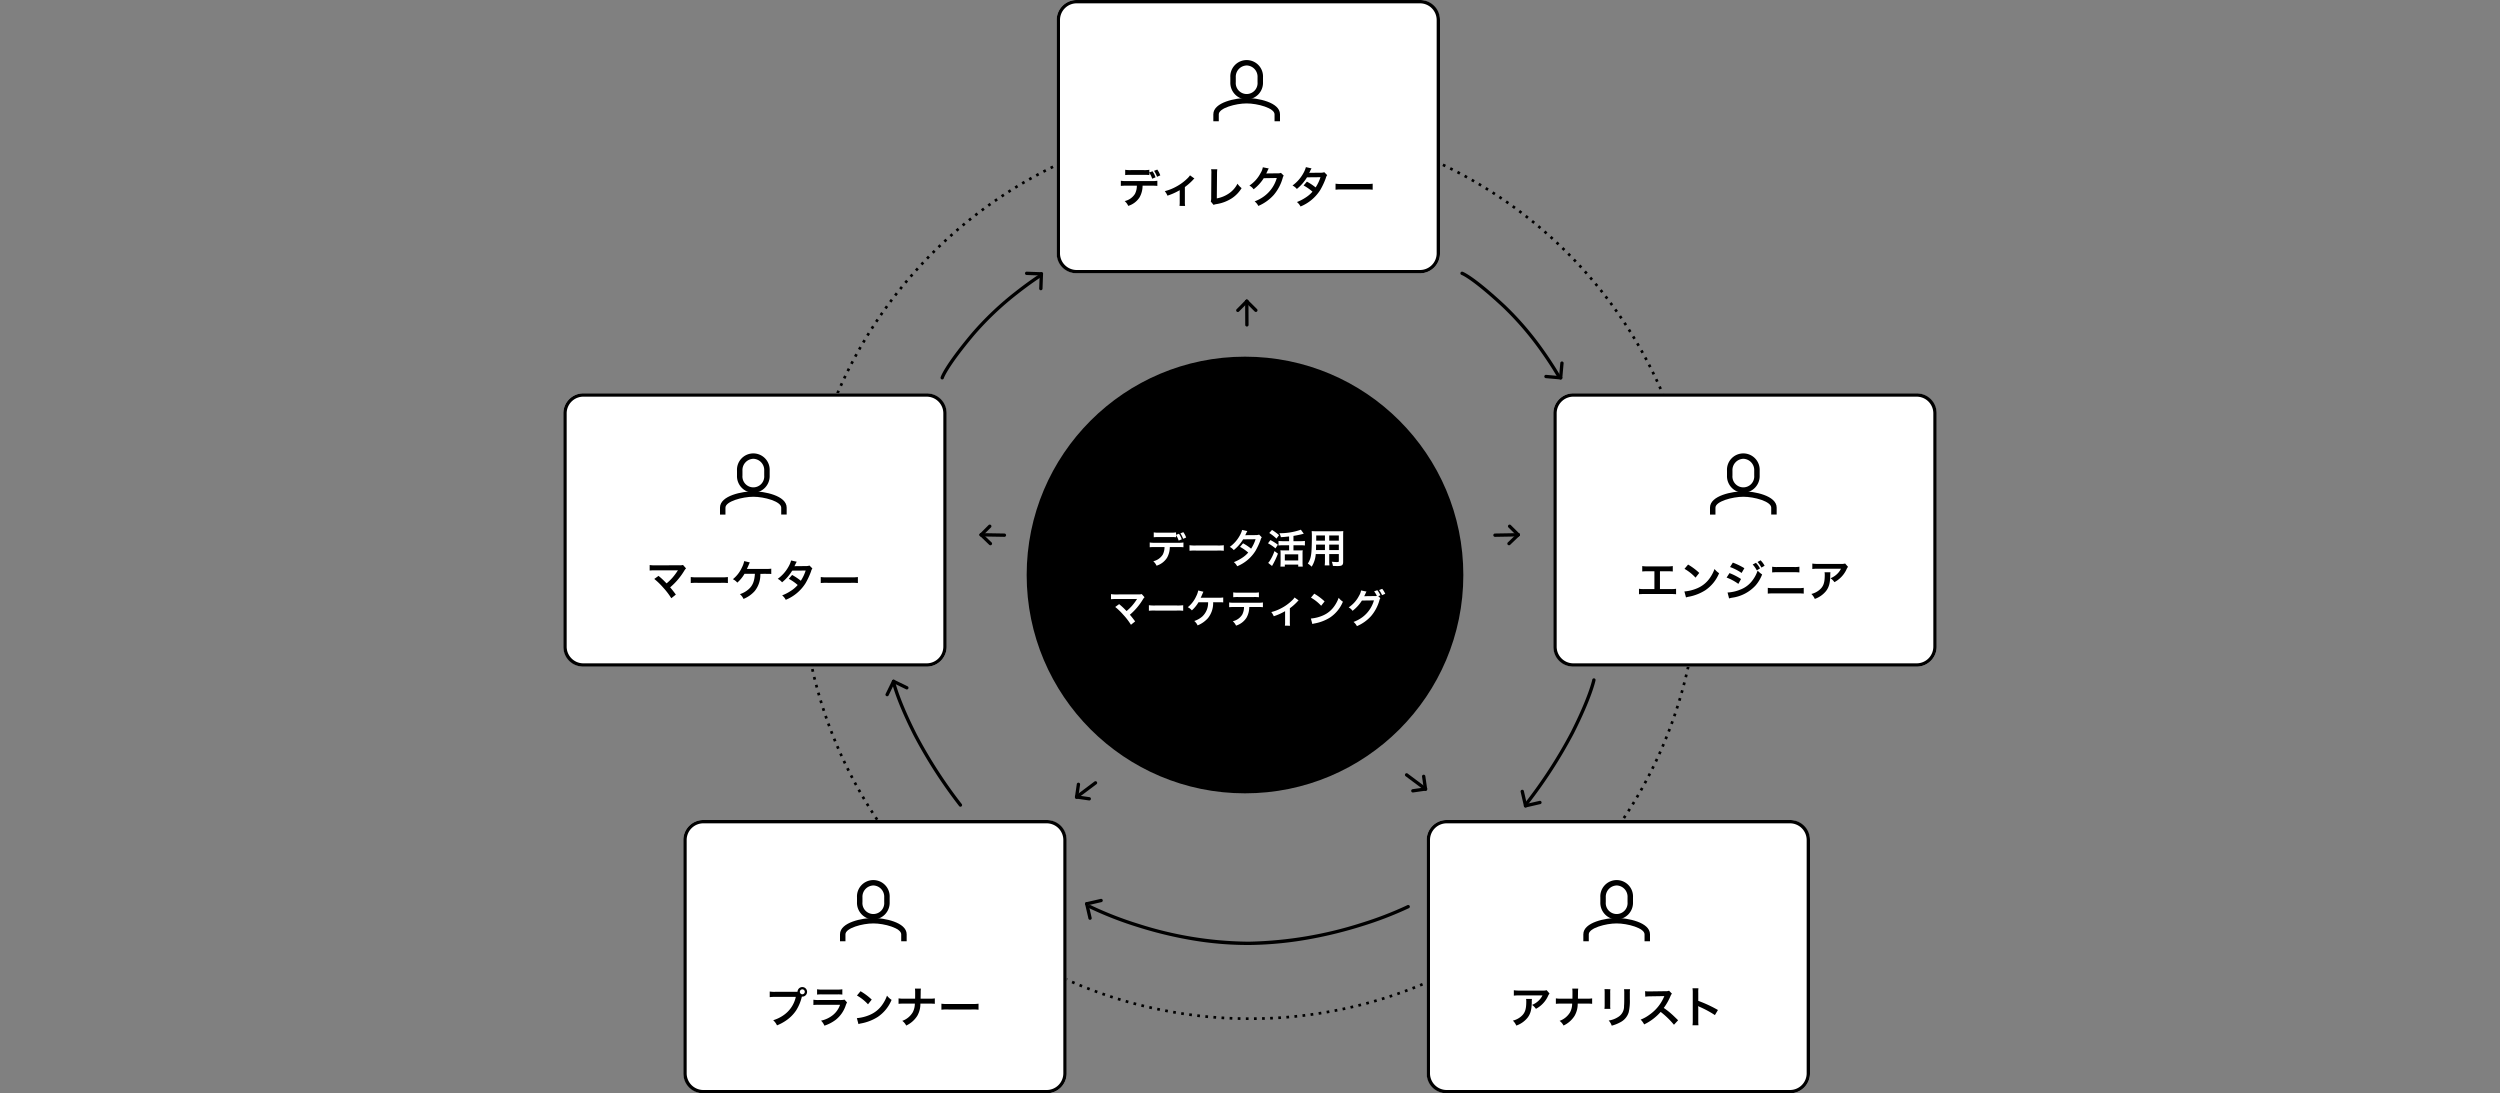 <svg xmlns="http://www.w3.org/2000/svg" xmlns:xlink="http://www.w3.org/1999/xlink" width="750" height="328" viewBox="0 0 750 328">
  <rect x="0" y="0" width="750" height="328" fill="#808080" stroke="none"/>
  <defs>
    <clipPath id="clip-zu-cont02-750">
      <rect width="750" height="328"/>
    </clipPath>
  </defs>
  <g id="zu-cont02-750" clip-path="url(#clip-zu-cont02-750)">
    <ellipse id="楕円形_56" data-name="楕円形 56" cx="65.5" cy="65.5" rx="65.5" ry="65.5" transform="translate(308 107)"/>
    <g id="グループ_327" data-name="グループ 327" transform="matrix(0.839, -0.545, 0.545, 0.839, 448.5, 160.556)">
      <g id="グループ_24" data-name="グループ 24" transform="translate(0 0)">
        <path id="線_16" data-name="線 16" d="M5.9,4.187a.5.5,0,0,1-.265-.076L-.265.424A.5.5,0,0,1-.424-.265.5.5,0,0,1,.265-.424l5.9,3.687a.5.5,0,0,1-.265.924Z"/>
        <path id="線_17" data-name="線 17" d="M.761,4.041a.5.5,0,0,1-.488-.395L-.489.105A.5.5,0,0,1-.105-.489a.5.5,0,0,1,.594.384L1.25,3.435a.5.5,0,0,1-.489.605Z" transform="translate(5.137 0.146)"/>
        <path id="線_18" data-name="線 18" d="M0,1.218A.5.5,0,0,1-.491.812a.5.5,0,0,1,.4-.585L3.66-.491a.5.5,0,0,1,.585.4.5.5,0,0,1-.4.585L.094,1.209A.5.5,0,0,1,0,1.218Z" transform="translate(2.145 3.687)"/>
      </g>
    </g>
    <g id="グループ_336" data-name="グループ 336" transform="matrix(-0.839, -0.545, 0.545, -0.839, 298.917, 164.251)">
      <g id="グループ_24-2" data-name="グループ 24" transform="translate(0 0)">
        <path id="線_16-2" data-name="線 16" d="M0,4.187a.5.5,0,0,1-.424-.235.5.5,0,0,1,.159-.689l5.9-3.687a.5.5,0,0,1,.689.159.5.5,0,0,1-.159.689L.265,4.111A.5.5,0,0,1,0,4.187Z" transform="translate(0 0.719)"/>
        <path id="線_17-2" data-name="線 17" d="M0,4.041a.5.5,0,0,1-.106-.011.5.5,0,0,1-.384-.594L.273-.105A.5.5,0,0,1,.867-.489.5.5,0,0,1,1.25.105L.489,3.646A.5.5,0,0,1,0,4.041Z" transform="translate(5.137 0.719)"/>
        <path id="線_18-2" data-name="線 18" d="M3.754,1.219A.5.5,0,0,1,3.66,1.21L-.094.491a.5.5,0,0,1-.4-.585.5.5,0,0,1,.585-.4L3.848.227a.5.5,0,0,1-.093.991Z" transform="translate(2.145 0)"/>
      </g>
    </g>
    <g id="グループ_328" data-name="グループ 328" transform="translate(322.984 234.854)">
      <g id="グループ_26" data-name="グループ 26" transform="translate(0 0)">
        <path id="線_19" data-name="線 19" d="M0,4.74a.5.5,0,0,1-.4-.2.5.5,0,0,1,.1-.7L5.366-.4a.5.5,0,0,1,.7.1.5.5,0,0,1-.1.7L.3,4.64A.5.5,0,0,1,0,4.74Z"/>
        <path id="線_20" data-name="線 20" d="M3.792,1.046a.5.5,0,0,1-.072-.005L-.071.495A.5.5,0,0,1-.495-.071.5.5,0,0,1,.071-.495L3.862.051a.5.5,0,0,1-.071.995Z" transform="translate(0 4.24)"/>
        <path id="線_21" data-name="線 21" d="M0,4.291a.5.5,0,0,1-.072-.005A.5.5,0,0,1-.495,3.72L.051-.071A.5.5,0,0,1,.617-.495a.5.5,0,0,1,.424.566L.495,3.862A.5.5,0,0,1,0,4.291Z" transform="translate(0 0.449)"/>
      </g>
    </g>
    <g id="グループ_329" data-name="グループ 329" transform="translate(371.349 90.386)">
      <g id="グループ_28" data-name="グループ 28" transform="translate(0 0)">
        <path id="線_22" data-name="線 22" d="M.033,7.576a.5.5,0,0,1-.5-.5L-.5,0A.5.5,0,0,1,0-.5.5.5,0,0,1,.5,0L.533,7.074a.5.5,0,0,1-.5.5Z" transform="translate(2.688)"/>
        <path id="線_23" data-name="線 23" d="M0,3.221a.5.5,0,0,1-.351-.144.5.5,0,0,1,0-.707L2.333-.351a.5.5,0,0,1,.707,0,.5.5,0,0,1,0,.707L.356,3.072A.5.5,0,0,1,0,3.221Z"/>
        <path id="線_24" data-name="線 24" d="M2.714,3.2a.5.5,0,0,1-.352-.145L-.352.355a.5.5,0,0,1,0-.707.5.5,0,0,1,.707,0l2.714,2.7a.5.5,0,0,1-.352.855Z" transform="translate(2.688)"/>
      </g>
    </g>
    <path id="パス_2812" data-name="パス 2812" d="M-21.192-8.544v-.744A8.141,8.141,0,0,1-22.74-9.2h-3.588a8.141,8.141,0,0,1-1.548-.084v1.464a11.305,11.305,0,0,1,1.524-.06h3.636a11.305,11.305,0,0,1,1.524.06V-8.46A6.658,6.658,0,0,1-20.4-6.816l.924-.384a6.114,6.114,0,0,0-.84-1.68Zm.7,3.66a11.874,11.874,0,0,1,1.524.06V-6.252a8.524,8.524,0,0,1-1.548.084h-7.02a8.446,8.446,0,0,1-1.548-.084v1.428a11.874,11.874,0,0,1,1.524-.06h2.916a5.014,5.014,0,0,1-.528,2.268A4.526,4.526,0,0,1-28.02-.624,3.815,3.815,0,0,1-27.036.708,5.7,5.7,0,0,0-23.9-1.656a6.516,6.516,0,0,0,.84-3.228Zm2.34-2.856A6.118,6.118,0,0,0-19-9.348L-19.884-9a8.121,8.121,0,0,1,.828,1.644Zm1.008,3.972a13.174,13.174,0,0,1,1.956-.06H-8.82a13.174,13.174,0,0,1,1.956.06V-5.436a11.785,11.785,0,0,1-1.944.084h-6.4a11.785,11.785,0,0,1-1.944-.084ZM3.732-8.616a3.15,3.15,0,0,1-1.056.144c-2.928.024-2.928.024-3.12.048A5.98,5.98,0,0,0-.156-9,6.323,6.323,0,0,1,.2-9.672l-1.56-.348a7.315,7.315,0,0,1-.7,1.668,10.316,10.316,0,0,1-3.012,3.42,3.809,3.809,0,0,1,1.2.96A12.415,12.415,0,0,0-1.056-7.2l3.732-.036A11.465,11.465,0,0,1,1.332-4.4,15.619,15.619,0,0,0-1.08-6.012l-.912,1.068A13.585,13.585,0,0,1,.468-3.228,8.711,8.711,0,0,1-1.5-1.56,12.094,12.094,0,0,1-3.84-.36a3.809,3.809,0,0,1,1,1.236A11.718,11.718,0,0,0,2.628-3.708a20.127,20.127,0,0,0,1.536-3.3,2.15,2.15,0,0,1,.372-.8Zm9,1.968h-1.86a9.874,9.874,0,0,1-1.32-.072v1.368a10.659,10.659,0,0,1,1.32-.072h1.86v1.548H11.076a6.757,6.757,0,0,1-.948-.048,9.173,9.173,0,0,1,.048,1.032V-.276c0,.468-.024.924-.048,1.248h1.32v-.6h4.02v.6h1.356a11.807,11.807,0,0,1-.06-1.236v-2.58a8.987,8.987,0,0,1,.048-1.08,6.335,6.335,0,0,1-.948.048H14.04V-5.424h2.1a9.822,9.822,0,0,1,1.332.072V-6.72a9.9,9.9,0,0,1-1.344.072H14.04V-8.232c.852-.132,1.92-.348,2.508-.5.384-.1.384-.1.588-.156l-.876-1.2A19,19,0,0,1,9.8-9.036a3.66,3.66,0,0,1,.456,1.188c1.032-.06,1.272-.084,2.472-.216ZM11.448-2.7h4.02V-.852h-4.02ZM6.78-9.1a13.729,13.729,0,0,1,2.16,1.68l.78-1.032A15.256,15.256,0,0,0,7.6-10.02ZM6.4-6.012A12.563,12.563,0,0,1,8.64-4.488L9.36-5.58a14.162,14.162,0,0,0-2.232-1.4ZM8.34-3.672A13.044,13.044,0,0,1,6.876-.66a2.675,2.675,0,0,1-.432.528L7.608.792A23.982,23.982,0,0,0,9.384-2.916Zm15.144.888V-.8A9.886,9.886,0,0,1,23.412.612h1.416a10.538,10.538,0,0,1-.06-1.428V-2.784h2.88v2.1c0,.252-.108.3-.6.3-.384,0-.912-.036-1.512-.1A4.853,4.853,0,0,1,25.872.768c.36.024.972.048,1.344.048,1.368,0,1.728-.252,1.728-1.248V-8.316c0-.648.012-.948.048-1.356a13.345,13.345,0,0,1-1.38.048H20.88c-.648,0-.96-.012-1.38-.048a16.21,16.21,0,0,1,.06,1.74c0,1.416-.048,3.12-.108,4.128a12.142,12.142,0,0,1-.24,1.836A5.488,5.488,0,0,1,18.336.06a7.219,7.219,0,0,1,1.164.948,8.056,8.056,0,0,0,1.224-3.792Zm0-1.188H20.808c0-.24,0-.324.012-.888,0-.168.012-.408.012-.756h2.652Zm1.284,0V-5.616h2.88v1.644Zm-1.284-2.82H20.856l.012-.336V-8.364h2.616Zm1.284,0V-8.364h2.88v1.572Zm-64.2,19.884a19.369,19.369,0,0,1,2.4,2.316,19.755,19.755,0,0,1,2.316,3.024l1.26-1.008c-.624-.852-1.08-1.428-1.584-2a18.561,18.561,0,0,0,3.876-4.548,3.747,3.747,0,0,1,.528-.708l-.84-.948a3.142,3.142,0,0,1-1,.1l-6.672.012A8.753,8.753,0,0,1-40.7,9.24v1.524a13.015,13.015,0,0,1,1.536-.06h5.724c.252,0,.432-.012.552-.024a.308.308,0,0,0-.024.06.842.842,0,0,0-.072.108A15.872,15.872,0,0,1-34.452,12.8a14.737,14.737,0,0,1-1.572,1.512c-.084-.072-.084-.072-.744-.744-.492-.48-.852-.8-1.488-1.332Zm10.1,1.14a13.173,13.173,0,0,1,1.956-.06H-21a13.173,13.173,0,0,1,1.956.06V12.564a11.785,11.785,0,0,1-1.944.084h-6.4a11.785,11.785,0,0,1-1.944-.084Zm20.772-2.556c.372.012.636.012.792.012a4.3,4.3,0,0,1,.732.036V10.248a9.618,9.618,0,0,1-1.512.072c-4.9,0-4.9,0-5.244.012.144-.3.264-.564.36-.78.36-.84.36-.84.456-1.032l-1.56-.372a6.137,6.137,0,0,1-.6,1.716,8.91,8.91,0,0,1-2.532,3.3,3.743,3.743,0,0,1,1.224.948,9.9,9.9,0,0,0,1.992-2.436h2.88a5.569,5.569,0,0,1-1.716,4.248A6.772,6.772,0,0,1-15.72,17.3a3.565,3.565,0,0,1,1,1.32,8.254,8.254,0,0,0,3.12-2.2,7.167,7.167,0,0,0,1.548-4.44c.012-.192.012-.192.024-.312ZM3.348,13.1a11.874,11.874,0,0,1,1.524.06V11.736a8.524,8.524,0,0,1-1.548.084H-3.7a8.446,8.446,0,0,1-1.548-.084v1.428A11.874,11.874,0,0,1-3.72,13.1H-.792a5.1,5.1,0,0,1-.528,2.268,4.462,4.462,0,0,1-2.844,2,3.807,3.807,0,0,1,.972,1.32A5.7,5.7,0,0,0-.06,16.332,6.516,6.516,0,0,0,.78,13.1Zm-7.38-2.928a11.305,11.305,0,0,1,1.524-.06H2.148a11.305,11.305,0,0,1,1.524.06V8.712A8.141,8.141,0,0,1,2.124,8.8H-2.484a8.141,8.141,0,0,1-1.548-.084Zm18.4.072a4.5,4.5,0,0,1-.732.864,13.689,13.689,0,0,1-3.408,2.436,12.8,12.8,0,0,1-2.844,1.08,4.91,4.91,0,0,1,.744,1.248,16.929,16.929,0,0,0,3.4-1.524v3.216a7.2,7.2,0,0,1-.06,1.14l1.548.012a7.088,7.088,0,0,1-.06-1.152v-4.08A16.058,16.058,0,0,0,15.18,11.52a2.34,2.34,0,0,1,.408-.4Zm4.92.048a12.6,12.6,0,0,1,3.06,2.436l1.032-1.308a17,17,0,0,0-3.1-2.316Zm.42,7.92a4.248,4.248,0,0,1,.792-.2,12.962,12.962,0,0,0,4.572-1.8,10.532,10.532,0,0,0,3.8-4.7A5.175,5.175,0,0,1,27.6,10.332a10.02,10.02,0,0,1-1.224,2.4,8.017,8.017,0,0,1-3.564,2.94,11.434,11.434,0,0,1-3.552.888ZM39.48,9.84l.636-.228a5.636,5.636,0,0,0-.924-1.548l-.96.336a6.578,6.578,0,0,1,.828,1.38,3.3,3.3,0,0,1-.6.036l-2.628.036c-.252.012-.444.012-.576.024.168-.312.252-.492.468-.972a1.666,1.666,0,0,1,.24-.432L34.32,8.136a4.52,4.52,0,0,1-.612,1.6,9.231,9.231,0,0,1-3.108,3.48,3.188,3.188,0,0,1,1.164,1.032,11.606,11.606,0,0,0,2.808-3.084l3.612-.048a9.548,9.548,0,0,1-3.5,5.064,10.417,10.417,0,0,1-2.628,1.4,3.7,3.7,0,0,1,1.02,1.26A11.953,11.953,0,0,0,37.344,15.8a12.447,12.447,0,0,0,2.46-4.632,2.133,2.133,0,0,1,.3-.72Zm2.1-.7a6.258,6.258,0,0,0-.924-1.488l-.936.36a7.719,7.719,0,0,1,.9,1.524Z" transform="translate(374 169)" fill="#fff"/>
    <path id="パス_2683" data-name="パス 2683" d="M344.457,313.011l-.814,0,.007-.812.809,0Zm1.629,0-.007-.812.809-.009.012.812Zm-4.071-.024-.815-.02.022-.812.809.02Zm6.51-.018-.021-.812.806-.024.027.811Zm-8.951-.055-.814-.033.037-.811.808.033Zm11.384-.031-.037-.811.809-.039.041.811Zm-13.825-.085-.813-.049.05-.81.808.049Zm16.264-.045-.051-.81.809-.053.054.81Zm-18.7-.115-.812-.063.066-.809.807.063Zm21.139-.058-.065-.809.806-.067.071.809Zm-23.572-.145-.811-.078.08-.808.805.077Zm26-.071-.08-.808.806-.082.084.808Zm-28.434-.176-.81-.093.095-.806.8.092ZM360.7,312.1l-.094-.806.8-.1.1.805Zm-33.29-.206-.807-.107.109-.8.8.106Zm35.714-.1-.11-.8.8-.111.114.8Zm-38.133-.237-.805-.122.124-.8.8.121Zm40.551-.112-.123-.8.8-.125.128.8Zm-42.964-.267-.8-.136.138-.8.8.136Zm45.375-.125-.136-.8.8-.139.143.8Zm-47.781-.3-.8-.151.153-.8.795.149Zm50.185-.139-.152-.8.794-.154.158.8Zm-52.582-.328-.8-.165.168-.795.792.164Zm54.977-.153-.166-.794.792-.169.171.794Zm-57.367-.357-.794-.179.181-.791.79.179Zm59.754-.166-.182-.791.789-.184.185.791ZM313,309.223l-.791-.194.195-.788.787.193Zm64.508-.179-.2-.788.785-.2.2.787Zm-66.877-.418-.788-.209.209-.784.784.207Zm69.244-.192-.211-.784.782-.211.214.783Zm-71.6-.447-.782-.223.223-.779.779.221Zm73.955-.205L382,307l.778-.226.228.779Zm-76.3-.477-.783-.238.238-.776.779.237Zm78.642-.219-.24-.776.774-.24.243.775Zm-80.986-.51-.778-.253.253-.771.774.251Zm83.313-.229-.252-.771.768-.253.257.77Zm-85.642-.542-.773-.266.268-.767.768.265Zm87.958-.238-.266-.766.763-.269.271.766Zm-90.271-.576-.769-.281.283-.761.762.278Zm92.57-.247-.279-.762.757-.281.285.759Zm-94.868-.609-.762-.295.295-.756.757.293Zm97.153-.256-.295-.757.754-.3.3.755Zm-99.435-.641-.757-.309.309-.751.752.307Zm101.7-.266-.309-.751.745-.308.313.749ZM292.1,302.3l-.75-.322.322-.745.747.32Zm106.211-.27-.324-.745.74-.322.326.744Zm-108.456-.71-.745-.335.336-.739.74.333Zm110.682-.273-.338-.74.734-.335.339.737Zm-112.91-.747-.737-.349.348-.733.735.347Zm115.116-.278-.349-.733.728-.348.352.732Zm-117.323-.783-.732-.361.361-.728.728.36Zm119.511-.282-.361-.727.722-.362.366.725Zm-121.7-.818-.725-.375.375-.72.721.373Zm123.87-.285-.374-.721.714-.374.379.718ZM281.064,297l-.718-.389.388-.713.714.386Zm128.187-.289-.387-.714.708-.387.391.711Zm-130.332-.89-.71-.4.4-.706.706.4Zm132.463-.293-.4-.706.7-.4.4.7ZM276.794,294.6l-.7-.413.414-.7.7.412Zm136.694-.3-.412-.7.694-.412.417.7Zm-138.794-.959-.7-.426.426-.692.692.425Zm140.881-.3-.425-.692.686-.425.429.689Zm-142.96-.993-.686-.439.439-.683.684.438Zm145.023-.3-.438-.684.679-.438.442.681Zm-147.076-1.027-.678-.452.451-.675.675.45Zm149.115-.307-.45-.676.671-.451.455.674Zm-151.143-1.06-.671-.464.464-.667.667.461Zm153.161-.312-.464-.667.663-.462.466.665Zm-155.164-1.092-.662-.475.475-.658.658.473Zm157.154-.314-.474-.659.654-.473.479.655Zm-159.132-1.124-.653-.488.487-.649.65.484Zm161.1-.32-.486-.65.645-.486.49.647ZM262.6,285.044l-.644-.5.5-.641.641.5Zm164.989-.323-.5-.641.637-.5.5.638Zm-166.913-1.185-.635-.511.511-.632.631.507Zm168.826-.328-.507-.633.627-.508.514.628Zm-170.72-1.215-.626-.522.522-.621.621.519Zm172.607-.333-.52-.624.619-.52.525.62Zm-174.475-1.244-.616-.533.533-.612.611.53Zm176.334-.337-.531-.615.609-.53.536.61ZM255.08,278.807l-.607-.544.544-.6.6.54Zm180-.343-.542-.6.6-.543.547.6Zm-181.811-1.3-.6-.554.555-.594.593.551Zm183.613-.348-.554-.594.591-.554.556.591ZM251.494,275.49l-.586-.565.565-.583.582.562Zm187.162-.355-.564-.583.581-.564.567.581Zm-188.91-1.351-.576-.575.576-.572.572.572Zm190.652-.361-.574-.574.57-.575.577.572Zm-192.368-1.375-.566-.585.585-.563.563.582Zm194.079-.368-.585-.563.559-.585.589.559Zm-195.764-1.4-.555-.6.6-.552.552.593Zm197.444-.374-.6-.553.55-.6.6.55Zm-199.1-1.422-.543-.606.606-.541.54.6Zm200.744-.382-.6-.542.537-.6.608.537ZM243.07,266.659l-.532-.615.615-.53.529.611Zm203.979-.391-.615-.529.529-.616.617.529ZM241.484,264.8l-.521-.625.624-.517.518.619Zm207.147-.4-.624-.519.517-.624.626.516Zm-208.7-1.483-.51-.633.634-.507.507.63Zm210.248-.407-.633-.509.505-.632.637.5Zm-211.766-1.5-.5-.643.643-.5.5.639Zm213.28-.417-.642-.5.494-.642.644.494Zm-214.764-1.518-.486-.652.652-.484.483.647Zm216.243-.428-.65-.486.482-.651.654.482Zm-217.691-1.535-.475-.66.66-.472.472.655Zm219.135-.438-.659-.473.471-.66.662.47Zm-220.549-1.549-.463-.668.669-.46.46.664Zm221.957-.45-.667-.461.458-.668.671.458Zm-223.333-1.563-.451-.676.677-.448.448.672Zm224.7-.46-.675-.451.447-.675.679.446Zm-226.043-1.576-.438-.685.684-.435.436.68Zm227.38-.473-.684-.438.434-.684.687.433ZM230.05,249.018l-.426-.692.693-.424.423.688Zm229.98-.488-.691-.425.421-.693.7.421Zm-231.245-1.6-.413-.7.7-.412.41.695Zm232.508-.5-.7-.41.411-.7.7.408Zm-233.735-1.6-.4-.706.707-.4.4.7Zm234.957-.516-.706-.4.4-.706.71.395ZM226.369,242.7l-.387-.713.714-.386.386.71Zm237.33-.533-.714-.386.384-.714.717.382Zm-238.479-1.614-.374-.72.721-.373.373.716Zm239.623-.548-.72-.375.371-.721.723.369Zm-240.733-1.619-.361-.727.727-.359.36.722Zm241.841-.567-.727-.36.358-.729.73.356ZM223.04,236.2l-.348-.733.734-.345.346.728Zm243.978-.585-.732-.348.343-.734.737.342ZM222.009,234l-.335-.738.74-.334.333.735Zm246.036-.606-.741-.332.332-.743.742.33ZM221.02,231.776l-.322-.744.746-.321.32.74Zm248.01-.627-.747-.319.318-.748.749.315Zm-248.96-1.613-.309-.754.753-.3.307.749Zm249.9-.647-.751-.307.3-.753.753.3ZM219.158,227.27l-.295-.759.758-.291.293.754Zm251.721-.66-.757-.293.29-.758.759.287Zm-252.592-1.622-.281-.765.762-.277.279.759Zm253.453-.674-.762-.278.277-.765.764.274ZM217.458,222.69l-.267-.77.768-.262.265.764ZM472.56,222l-.767-.263.262-.77.769.26Zm-255.889-1.625-.253-.775.772-.249.252.77Zm256.668-.7-.772-.248.248-.775.774.245ZM215.926,218.05l-.239-.779.777-.235.237.774Zm258.148-.714-.777-.237.233-.775.779.231Zm-258.851-1.625-.224-.782.781-.222.222.779Zm259.539-.718-.78-.224.219-.778.781.216Zm-260.2-1.634-.21-.786.785-.208.209.782Zm260.846-.723-.785-.209.2-.782.787.2Zm-261.462-1.642-.2-.789.788-.194.195.786Zm262.065-.725-.788-.195.191-.786.789.188Zm-262.639-1.649-.181-.794.792-.179.18.789Zm263.2-.728-.791-.181.176-.789.792.174Zm-263.729-1.656-.166-.8.795-.164.166.792Zm264.246-.732-.794-.164.161-.793.8.159Zm-264.732-1.661-.153-.8.8-.149.151.795Zm265.2-.735-.8-.15.146-.8.8.145Zm-265.648-1.668-.138-.8.8-.135.137.8Zm266.078-.737-.8-.136.133-.8.8.131ZM211.515,199.03l-.123-.8.8-.121.122.8Zm266.863-.74-.8-.121.118-.8.8.116ZM211.16,196.614l-.109-.808.8-.106.108.8Zm267.56-.742-.805-.1.1-.8.805.1Zm-267.872-1.681-.094-.809.806-.091.094.8Zm268.17-.745-.807-.091.089-.805.808.088ZM210.58,191.763l-.08-.811.808-.076.08.8Zm268.694-.745-.809-.079.074-.8.809.071ZM210.356,189.33l-.065-.812.809-.063.065.808Zm269.126-.745-.809-.064.06-.805.81.057Zm-269.307-1.691-.05-.812.81-.049.05.809Zm269.474-.746-.811-.05.046-.807.81.043Zm-269.61-1.692-.036-.814.811-.033.036.809Zm269.735-.748-.812-.033.031-.809.812.029ZM209.947,182.02l-.021-.812.812-.019.021.807Zm269.906-.753-.812-.019.017-.809.812.014ZM209.9,179.582l-.007-.814.812,0,.007.808Zm269.991-.758-.812,0,0-.809,0-.7.812-.006,0,.71ZM210.7,177.144l-.812,0,.007-.815.812.011Zm268.356-1.459-.016-.806.812-.019.016.814Zm-268.319-.969-.812-.019.022-.814.811.024ZM479,173.263l-.03-.8.812-.033.03.812ZM210.82,172.29l-.811-.035.037-.812.811.037Zm268.072-1.448-.045-.808.81-.048.045.814Zm-267.948-.977-.81-.049.05-.812.811.052Zm267.8-1.446-.059-.808.809-.062.06.812Zm-267.631-.977-.81-.063.066-.812.809.068ZM478.55,166l-.075-.808.809-.076.075.81Zm-267.23-.977-.808-.076.08-.811.808.084Zm266.994-1.44-.089-.806.807-.09.089.809Zm-266.739-.973-.806-.093.095-.809.806.1Zm266.458-1.439-.1-.8.806-.1.1.806Zm-266.16-.972-.805-.106.11-.807.8.111Zm265.837-1.436-.118-.8.8-.122.119.807Zm-265.5-.967-.8-.121.124-.805.8.127Zm265.129-1.434-.132-.8.8-.136.133.8ZM212.6,155.4l-.8-.136.14-.8.8.141Zm264.334-1.429-.146-.795.8-.149.147.8Zm-263.907-.961-.8-.149.153-.8.8.156Zm263.454-1.422-.161-.793.795-.165.162.8Zm-262.982-.96-.795-.165.167-.8.795.169Zm262.484-1.418-.175-.79.792-.178.177.795Zm-261.969-.955-.792-.179.182-.793.792.183Zm261.43-1.413-.189-.787.788-.192.192.792Zm-260.873-.951-.788-.194.2-.79.788.2Zm260.289-1.406-.2-.783.785-.207.205.788Zm-259.687-.947-.785-.208.211-.787.784.213Zm259.062-1.4-.219-.779.782-.222.219.784Zm-258.419-.943-.781-.222.225-.783.779.227ZM473.561,139.8l-.232-.775.777-.235.234.78ZM216.5,138.867l-.776-.237.241-.782.775.241Zm256.353-1.385-.246-.771.772-.25.249.776Zm-255.62-.942-.772-.251.255-.776.77.254ZM472.1,135.173l-.26-.765.768-.264.262.772Zm-254.092-.945-.768-.265.27-.771.766.269Zm253.3-1.349-.274-.761.763-.278.277.768Zm-252.48-.949-.762-.278.283-.767.76.285Zm251.645-1.33-.288-.755.758-.293.291.762Zm-250.787-.951-.758-.292.3-.762.756.3Zm249.909-1.312-.3-.752.753-.3.3.755Zm-249.01-.952-.752-.306.311-.756.75.311ZM468.668,126.1l-.314-.743.747-.318.316.745Zm-247.151-.959-.746-.32.325-.749.745.324Zm246.194-1.263-.326-.736.74-.332.33.741ZM222.5,122.909l-.74-.335.338-.743.738.338Zm244.216-1.238-.34-.729.734-.346.343.736Zm-243.2-.973-.734-.348.351-.736.732.351Zm242.16-1.211-.354-.725.727-.359.356.728Zm-241.1-.979-.727-.36.365-.73.725.364ZM464.6,117.318l-.366-.717.722-.373.369.723Zm-238.92-.982-.721-.373.378-.724.718.378Zm237.807-1.165-.381-.712.715-.385.382.715Zm-236.667-.986-.714-.386.391-.717.712.391Zm235.511-1.144-.392-.7.707-.4.4.71ZM228,112.057l-.706-.4.4-.71.7.4Zm233.141-1.12-.406-.7.7-.411.408.7Zm-231.924-.986-.7-.412.416-.7.7.416Zm230.692-1.1-.418-.689.693-.423.421.695Zm-229.437-.983-.693-.425.43-.693.689.429Zm228.17-1.079-.431-.682.685-.436.434.688Zm-226.878-.982-.684-.437.442-.686.681.442Zm225.573-1.057-.445-.676.677-.448.447.679ZM233.09,103.77l-.676-.451.454-.677.673.454Zm222.9-1.039-.457-.667.67-.46.458.671Zm-221.537-.973-.667-.463.466-.669.664.467Zm220.157-1.02-.469-.659.662-.472.47.663Zm-218.756-.967L235.2,99.3l.477-.661.657.478Zm217.341-1-.479-.65.651-.484.483.655Zm-215.9-.959-.651-.486.49-.652.648.49Zm214.454-.983-.492-.642.644-.5.494.645Zm-212.983-.952-.642-.5.5-.643.638.5Zm211.5-.965-.5-.633.634-.507.506.637ZM240.27,93.97l-.633-.509.513-.633.629.512Zm208.471-.949-.515-.624.625-.518.518.627Zm-206.931-.93-.624-.52.525-.624.619.524Zm205.377-.932-.525-.615.615-.529.529.618Zm-203.8-.919-.614-.531.534-.615.611.535ZM445.6,89.325l-.537-.606.606-.541.54.609Zm-200.612-.907-.6-.542.546-.6.6.547Zm198.99-.9-.548-.6.6-.552.55.6Zm-197.352-.893-.6-.553.557-.594.59.556Zm195.7-.883-.559-.585.585-.563.561.589Zm-194.03-.88-.585-.563.566-.584.582.566Zm192.346-.867-.57-.575.576-.573.572.579ZM250,83.13l-.575-.573.577-.574.571.577Zm188.927-.851-.58-.566.565-.583.583.568Zm-187.2-.85-.563-.584.587-.563.561.587Zm185.449-.836-.589-.555.555-.592.593.558ZM253.49,79.76l-.554-.594.6-.552.55.6ZM435.4,78.939l-.6-.546.546-.6.6.547ZM255.28,78.123l-.542-.6.607-.542.539.607Zm178.311-.807-.608-.533.533-.612.613.537Zm-176.491-.8-.531-.615.616-.53.528.617Zm174.654-.792-.618-.523.523-.622.622.526Zm-172.805-.779-.521-.624.626-.519.517.626Zm170.94-.778-.628-.512.512-.63.631.514Zm-169.064-.76-.509-.633.635-.507.505.636ZM428,72.647l-.637-.5.5-.64.641.5Zm-165.269-.74-.5-.641.645-.5.493.645Zm163.349-.749-.645-.488.487-.65.65.491Zm-161.42-.72-.486-.65.653-.485.482.654ZM424.13,69.7l-.654-.477.476-.658.658.481ZM266.612,69l-.474-.658.661-.473.47.663Zm155.545-.72-.663-.465.464-.666.667.468Zm-153.565-.677-.462-.668.67-.46.457.671ZM420.158,66.9l-.672-.452.452-.675.676.455ZM270.6,66.245l-.451-.675.678-.448.446.678Zm147.536-.691-.68-.441.439-.683.684.444ZM272.626,64.92l-.438-.683.685-.437.434.687Zm143.458-.676-.687-.429.426-.69.693.43Zm-141.407-.611-.425-.692.693-.423.422.693Zm139.336-.663-.7-.416.414-.7.7.419Zm-137.262-.588-.413-.7.7-.41.409.7Zm135.168-.648-.7-.4.4-.706.707.406ZM278.848,61.17l-.4-.706.707-.4.4.709ZM409.8,60.536l-.712-.391.391-.712.714.392ZM280.965,60l-.387-.714.714-.386.383.716Zm126.7-.619L406.944,59l.376-.719.722.38ZM283.1,58.86l-.373-.721.721-.372.37.723Zm122.4-.6-.725-.365.363-.726.728.366ZM285.26,57.764l-.361-.727.727-.359.357.73Zm118.061-.589-.733-.352.351-.733.734.354Zm-115.885-.468-.348-.733.733-.346.344.736Zm113.682-.573-.736-.338.335-.74.743.34Zm-111.487-.444-.335-.74.74-.332.33.742ZM398.9,55.132l-.745-.325.322-.745.749.327Zm-107.058-.42-.321-.745.745-.318.317.748Zm104.82-.541-.751-.312.309-.751.753.313Zm-102.59-.4-.308-.751.755-.306.3.753Zm100.334-.525-.756-.3.295-.757.761.3Zm-98.079-.374-.295-.757.761-.292.288.759Zm95.805-.505-.761-.283.281-.762.767.286ZM298.6,52.019l-.279-.762.766-.278.274.764Zm91.246-.483-.767-.27.268-.766.77.271ZM300.885,51.2l-.266-.766.771-.265.261.769Zm86.654-.461-.771-.256.254-.772.776.258Zm-84.352-.313-.253-.771.775-.251.248.773Zm82.034-.44-.776-.241.24-.777.781.244ZM305.5,49.694l-.238-.777.779-.236.233.778Zm77.393-.417-.777-.227.225-.78.782.228ZM307.829,49l-.224-.78.783-.222.219.781Zm72.73-.391-.781-.213.21-.784.786.214Zm-70.39-.257-.209-.784.788-.208.2.786Zm68.043-.365-.784-.2.2-.788.79.2Zm-65.692-.24-.195-.788.791-.193.191.789Zm63.334-.339-.788-.184.182-.791.793.184Zm-60.971-.222L314.7,46.4l.794-.179.176.793Zm58.6-.314-.792-.17.167-.794.8.17Zm-56.232-.205-.166-.794.8-.165.161.8Zm53.855-.287-.795-.155.153-.8.8.156Zm-51.474-.188-.153-.8.8-.149.146.8Zm49.088-.263-.8-.14.138-.8.8.14Zm-46.7-.17-.137-.8.8-.135.133.8Zm44.3-.237-.8-.126.123-.8.8.127Zm-41.908-.152-.123-.8.8-.121.119.8Zm39.507-.211-.8-.111.11-.8.806.112Zm-37.1-.134-.109-.805.807-.106.1.806Zm34.7-.186-.8-.1.1-.806.808.1Zm-32.288-.117-.094-.806.81-.092.088.807Zm29.875-.159-.8-.082.08-.809.81.084Zm-27.46-.1-.08-.809.812-.077.074.809Zm25.043-.133-.806-.068.066-.809.812.068Zm-22.625-.082L334,43.441l.811-.063.061.809Zm20.205-.107-.807-.054.05-.81.813.054Zm-17.783-.064-.05-.81.813-.048.045.81ZM351.848,44l-.809-.038.037-.811.812.038Zm-12.934-.046-.036-.811.811-.033.03.811Zm10.508-.056-.809-.024.022-.812.814.024Zm-8.09-.028-.021-.812.812-.019.016.812Zm5.662-.03-.809-.01.007-.812.815.01Zm-3.237-.011-.007-.812.814,0,0,.812Z" transform="translate(30.109 -7.009)"/>
    <g id="_4" data-name="4" transform="translate(-430 95)">
      <rect id="長方形_4" data-name="長方形 4" width="115" height="82" rx="6" transform="translate(635 151)" fill="#fff"/>
      <path id="長方形_4_-_アウトライン" data-name="長方形 4 - アウトライン" d="M6,1A5.006,5.006,0,0,0,1,6V76a5.006,5.006,0,0,0,5,5H109a5.006,5.006,0,0,0,5-5V6a5.006,5.006,0,0,0-5-5H6M6,0H109a6,6,0,0,1,6,6V76a6,6,0,0,1-6,6H6a6,6,0,0,1-6-6V6A6,6,0,0,1,6,0Z" transform="translate(635 151)"/>
      <g id="グループ_326" data-name="グループ 326" transform="translate(682 169)">
        <path id="パス_5" data-name="パス 5" d="M691.5,526.347a5,5,0,0,1-4.9-5.19V519.7a4.907,4.907,0,1,1,9.8,0v1.458A5,5,0,0,1,691.5,526.347Zm0-10.2a3.381,3.381,0,0,0-3.263,3.555v1.458a3.275,3.275,0,1,0,6.526,0V519.7A3.381,3.381,0,0,0,691.5,516.144Z" transform="translate(-681.5 -514.509)"/>
        <path id="パス_6" data-name="パス 6" d="M701.5,532.879h-1.636V530.8c0-1.862-5.074-3.263-8.364-3.263s-8.365,1.4-8.365,3.263v2.083H681.5V530.8c0-3.665,6.868-4.9,10-4.9s10,1.234,10,4.9Z" transform="translate(-681.5 -514.509)"/>
      </g>
      <path id="パス_2809" data-name="パス 2809" d="M-29.419-9.451a9.157,9.157,0,0,1-1.664-.091v1.69a10.32,10.32,0,0,1,1.638-.078h6.188A9.007,9.007,0,0,1-27.2-2.262,10.577,10.577,0,0,1-30.043-.936,4.784,4.784,0,0,1-28.9.611a13.848,13.848,0,0,0,2.47-1.287,11.338,11.338,0,0,0,3.237-3.146,13.387,13.387,0,0,0,1.755-4.2.86.86,0,0,0,.143.013,1.434,1.434,0,0,0,1.417-1.443,1.426,1.426,0,0,0-1.43-1.43,1.429,1.429,0,0,0-1.43,1.4,7.065,7.065,0,0,1-.715.026Zm8.112-.741a.733.733,0,0,1,.741.741.749.749,0,0,1-.741.741.749.749,0,0,1-.741-.741A.749.749,0,0,1-21.307-10.192Zm4.433,1.573a10,10,0,0,1,1.5-.065h4.589A10,10,0,0,1-9.3-8.619v-1.6a7.4,7.4,0,0,1-1.521.091h-4.537a7.4,7.4,0,0,1-1.521-.091Zm8.242,1.508a5.686,5.686,0,0,1-1.469.117h-6.188a9.228,9.228,0,0,1-1.69-.091V-5.5a13.225,13.225,0,0,1,1.664-.065h6.331a6.764,6.764,0,0,1-2.093,3.042A8.442,8.442,0,0,1-15.691-.806,4.53,4.53,0,0,1-14.677.7a11.568,11.568,0,0,0,3.406-1.768A9.193,9.193,0,0,0-8.255-5.46a5.861,5.861,0,0,1,.364-.819Zm3.718-1.235A13.649,13.649,0,0,1-1.6-5.707L-.481-7.124A18.412,18.412,0,0,0-3.835-9.633Zm.455,8.58A4.6,4.6,0,0,1-3.6.013a14.042,14.042,0,0,0,4.953-1.95,11.409,11.409,0,0,0,4.121-5.1A5.606,5.606,0,0,1,4.1-8.307a10.855,10.855,0,0,1-1.326,2.6A8.686,8.686,0,0,1-1.092-2.522,12.387,12.387,0,0,1-4.94-1.56ZM14.183-7.4c0-.143,0-.143.013-1l.013-.78a8.2,8.2,0,0,1,.065-1.248H12.48a8.183,8.183,0,0,1,.065,1.248v.767c0,.234,0,.468-.013,1.014H9.256a9.4,9.4,0,0,1-1.69-.091V-5.85A13.353,13.353,0,0,1,9.23-5.915h3.224A5.62,5.62,0,0,1,11.817-3.3,6,6,0,0,1,8.684-.741,4.038,4.038,0,0,1,9.867.663a7.827,7.827,0,0,0,3.315-2.912,7.177,7.177,0,0,0,.936-3.666h2.665a13.353,13.353,0,0,1,1.664.065V-7.488a9.312,9.312,0,0,1-1.69.091Zm6.24,3.315a14.271,14.271,0,0,1,2.119-.065h6.9a14.271,14.271,0,0,1,2.119.065V-5.889a12.767,12.767,0,0,1-2.106.091H22.529a12.767,12.767,0,0,1-2.106-.091Z" transform="translate(692 212)"/>
    </g>
    <g id="_3" data-name="3" transform="translate(-207 95)">
      <rect id="長方形_4-2" data-name="長方形 4" width="115" height="82" rx="6" transform="translate(635 151)" fill="#fff"/>
      <path id="長方形_4_-_アウトライン-2" data-name="長方形 4 - アウトライン" d="M6,1A5.006,5.006,0,0,0,1,6V76a5.006,5.006,0,0,0,5,5H109a5.006,5.006,0,0,0,5-5V6a5.006,5.006,0,0,0-5-5H6M6,0H109a6,6,0,0,1,6,6V76a6,6,0,0,1-6,6H6a6,6,0,0,1-6-6V6A6,6,0,0,1,6,0Z" transform="translate(635 151)"/>
      <g id="グループ_326-2" data-name="グループ 326" transform="translate(682 169)">
        <path id="パス_5-2" data-name="パス 5" d="M691.5,526.347a5,5,0,0,1-4.9-5.19V519.7a4.907,4.907,0,1,1,9.8,0v1.458A5,5,0,0,1,691.5,526.347Zm0-10.2a3.381,3.381,0,0,0-3.263,3.555v1.458a3.275,3.275,0,1,0,6.526,0V519.7A3.381,3.381,0,0,0,691.5,516.144Z" transform="translate(-681.5 -514.509)"/>
        <path id="パス_6-2" data-name="パス 6" d="M701.5,532.879h-1.636V530.8c0-1.862-5.074-3.263-8.364-3.263s-8.365,1.4-8.365,3.263v2.083H681.5V530.8c0-3.665,6.868-4.9,10-4.9s10,1.234,10,4.9Z" transform="translate(-681.5 -514.509)"/>
      </g>
      <path id="パス_2810" data-name="パス 2810" d="M-21.008-9.945a3.579,3.579,0,0,1-1.261.117h-6.786a10.364,10.364,0,0,1-1.794-.1v1.625a12.5,12.5,0,0,1,1.768-.078h6.825a5.391,5.391,0,0,1-1.235,1.651,6.028,6.028,0,0,1-1.9,1.2,4.394,4.394,0,0,1,1.17,1.183,8.131,8.131,0,0,0,1.56-1.079,8.25,8.25,0,0,0,2-2.613,3.613,3.613,0,0,1,.52-.91Zm-6.175,2.626a3.292,3.292,0,0,1,.065.78c0,2.457-.416,3.575-1.742,4.628a5.994,5.994,0,0,1-2.275,1.1A4.589,4.589,0,0,1-30.108.676a7.512,7.512,0,0,0,3.354-2.34c.884-1.131,1.235-2.379,1.287-4.6a5.968,5.968,0,0,1,.052-1.053ZM-11.622-7.4c0-.143,0-.143.013-1l.013-.78a8.2,8.2,0,0,1,.065-1.248h-1.794a8.183,8.183,0,0,1,.065,1.248v.767c0,.234,0,.468-.013,1.014h-3.276a9.4,9.4,0,0,1-1.69-.091V-5.85a13.353,13.353,0,0,1,1.664-.065h3.224A5.62,5.62,0,0,1-13.988-3.3,6,6,0,0,1-17.121-.741a4.038,4.038,0,0,1,1.183,1.4,7.827,7.827,0,0,0,3.315-2.912,7.177,7.177,0,0,0,.936-3.666h2.665a13.353,13.353,0,0,1,1.664.065V-7.488a9.312,9.312,0,0,1-1.69.091Zm7.969-2.86A8.208,8.208,0,0,1-3.6-9.087v3.575a9.375,9.375,0,0,1-.065,1.17h1.781a6.275,6.275,0,0,1-.052-1.144V-9.074a6.608,6.608,0,0,1,.052-1.17Zm5.863.026A6.846,6.846,0,0,1,2.275-9v1.625c0,1.04-.013,1.612-.065,2.171A3.676,3.676,0,0,1,.416-1.885,7.012,7.012,0,0,1-2.392-.845,4.441,4.441,0,0,1-1.482.7a11,11,0,0,0,2.535-1A4.979,4.979,0,0,0,3.614-3.328a15.355,15.355,0,0,0,.338-3.939V-9.022a6.166,6.166,0,0,1,.065-1.209ZM18.434-.923c-1.573-1.521-1.573-1.521-1.9-1.807a20.149,20.149,0,0,0-2.405-1.885A17.217,17.217,0,0,0,16.159-8.2a2.5,2.5,0,0,1,.416-.7l-.858-.884a2.816,2.816,0,0,1-1.157.143l-4.576.065H9.672a5.689,5.689,0,0,1-1.144-.078L8.58-7.995A10.245,10.245,0,0,1,10-8.1c4.1-.065,4.1-.065,4.3-.078l-.143.338A12.531,12.531,0,0,1,9.789-2.548a10.733,10.733,0,0,1-2.6,1.43A5.215,5.215,0,0,1,8.242.325,15.449,15.449,0,0,0,13.2-3.432,24.99,24.99,0,0,1,17.186.429Zm6.1,1.508a14.292,14.292,0,0,1-.052-1.443V-4.29a6.721,6.721,0,0,0-.052-.884,4.2,4.2,0,0,0,.442.221,30.757,30.757,0,0,1,4.6,2.483L30.381-4a38.193,38.193,0,0,0-5.9-2.743V-9.165a8.715,8.715,0,0,1,.052-1.365H22.75A8.356,8.356,0,0,1,22.828-9.2V-.871A8.758,8.758,0,0,1,22.75.585Z" transform="translate(692 212)"/>
    </g>
    <g id="_5" data-name="5" transform="translate(-466 -33)">
      <rect id="長方形_4-3" data-name="長方形 4" width="115" height="82" rx="6" transform="translate(635 151)" fill="#fff"/>
      <path id="長方形_4_-_アウトライン-3" data-name="長方形 4 - アウトライン" d="M6,1A5.006,5.006,0,0,0,1,6V76a5.006,5.006,0,0,0,5,5H109a5.006,5.006,0,0,0,5-5V6a5.006,5.006,0,0,0-5-5H6M6,0H109a6,6,0,0,1,6,6V76a6,6,0,0,1-6,6H6a6,6,0,0,1-6-6V6A6,6,0,0,1,6,0Z" transform="translate(635 151)"/>
      <g id="グループ_326-3" data-name="グループ 326" transform="translate(682 169)">
        <path id="パス_5-3" data-name="パス 5" d="M691.5,526.347a5,5,0,0,1-4.9-5.19V519.7a4.907,4.907,0,1,1,9.8,0v1.458A5,5,0,0,1,691.5,526.347Zm0-10.2a3.381,3.381,0,0,0-3.263,3.555v1.458a3.275,3.275,0,1,0,6.526,0V519.7A3.381,3.381,0,0,0,691.5,516.144Z" transform="translate(-681.5 -514.509)"/>
        <path id="パス_6-3" data-name="パス 6" d="M701.5,532.879h-1.636V530.8c0-1.862-5.074-3.263-8.364-3.263s-8.365,1.4-8.365,3.263v2.083H681.5V530.8c0-3.665,6.868-4.9,10-4.9s10,1.234,10,4.9Z" transform="translate(-681.5 -514.509)"/>
      </g>
      <path id="パス_2808" data-name="パス 2808" d="M-29.718-5.317a20.983,20.983,0,0,1,2.6,2.509A21.4,21.4,0,0,1-24.609.468l1.365-1.092c-.676-.923-1.17-1.547-1.716-2.171a20.107,20.107,0,0,0,4.2-4.927,4.059,4.059,0,0,1,.572-.767l-.91-1.027a3.4,3.4,0,0,1-1.079.1l-7.228.013A9.482,9.482,0,0,1-31.1-9.49v1.651A14.1,14.1,0,0,1-29.432-7.9h6.2c.273,0,.468-.013.6-.026a.334.334,0,0,0-.026.065.912.912,0,0,0-.078.117,17.2,17.2,0,0,1-1.586,2.119,15.965,15.965,0,0,1-1.7,1.638c-.091-.078-.091-.078-.806-.806-.533-.52-.923-.871-1.612-1.443Zm10.946,1.235a14.271,14.271,0,0,1,2.119-.065h6.9a14.271,14.271,0,0,1,2.119.065V-5.889A12.767,12.767,0,0,1-9.737-5.8h-6.929a12.767,12.767,0,0,1-2.106-.091Zm22.5-2.769c.4.013.689.013.858.013a4.654,4.654,0,0,1,.793.039V-8.4a10.419,10.419,0,0,1-1.638.078c-5.3,0-5.3,0-5.681.013.156-.325.286-.611.39-.845.39-.91.39-.91.494-1.118l-1.69-.4a6.648,6.648,0,0,1-.65,1.859A9.652,9.652,0,0,1-6.136-5.239,4.055,4.055,0,0,1-4.81-4.212,10.725,10.725,0,0,0-2.652-6.851H.468c-.13,2.21-.676,3.549-1.859,4.6A7.336,7.336,0,0,1-4.03-.754,3.863,3.863,0,0,1-2.951.676,8.942,8.942,0,0,0,.429-1.7a7.765,7.765,0,0,0,1.677-4.81c.013-.208.013-.208.026-.338ZM16.848-9.334a3.413,3.413,0,0,1-1.144.156c-3.172.026-3.172.026-3.38.052a6.478,6.478,0,0,0,.312-.624,6.85,6.85,0,0,1,.39-.728l-1.69-.377a7.925,7.925,0,0,1-.754,1.807,11.176,11.176,0,0,1-3.263,3.7,4.127,4.127,0,0,1,1.3,1.04,13.45,13.45,0,0,0,3.042-3.5L15.7-7.839a12.42,12.42,0,0,1-1.456,3.068,16.921,16.921,0,0,0-2.613-1.742l-.988,1.157A14.717,14.717,0,0,1,13.312-3.5,9.437,9.437,0,0,1,11.18-1.69,13.1,13.1,0,0,1,8.645-.39,4.126,4.126,0,0,1,9.724.949a12.694,12.694,0,0,0,5.928-4.966,21.8,21.8,0,0,0,1.664-3.575,2.329,2.329,0,0,1,.4-.871Zm3.38,5.252a14.271,14.271,0,0,1,2.119-.065h6.9a14.271,14.271,0,0,1,2.119.065V-5.889a12.767,12.767,0,0,1-2.106.091H22.334a12.767,12.767,0,0,1-2.106-.091Z" transform="translate(692 212)"/>
    </g>
    <g id="_2" data-name="2" transform="translate(-169 -33)">
      <rect id="長方形_4-4" data-name="長方形 4" width="115" height="82" rx="6" transform="translate(635 151)" fill="#fff"/>
      <path id="長方形_4_-_アウトライン-4" data-name="長方形 4 - アウトライン" d="M6,1A5.006,5.006,0,0,0,1,6V76a5.006,5.006,0,0,0,5,5H109a5.006,5.006,0,0,0,5-5V6a5.006,5.006,0,0,0-5-5H6M6,0H109a6,6,0,0,1,6,6V76a6,6,0,0,1-6,6H6a6,6,0,0,1-6-6V6A6,6,0,0,1,6,0Z" transform="translate(635 151)"/>
      <g id="グループ_326-4" data-name="グループ 326" transform="translate(682 169)">
        <path id="パス_5-4" data-name="パス 5" d="M691.5,526.347a5,5,0,0,1-4.9-5.19V519.7a4.907,4.907,0,1,1,9.8,0v1.458A5,5,0,0,1,691.5,526.347Zm0-10.2a3.381,3.381,0,0,0-3.263,3.555v1.458a3.275,3.275,0,1,0,6.526,0V519.7A3.381,3.381,0,0,0,691.5,516.144Z" transform="translate(-681.5 -514.509)"/>
        <path id="パス_6-4" data-name="パス 6" d="M701.5,532.879h-1.636V530.8c0-1.862-5.074-3.263-8.364-3.263s-8.365,1.4-8.365,3.263v2.083H681.5V530.8c0-3.665,6.868-4.9,10-4.9s10,1.234,10,4.9Z" transform="translate(-681.5 -514.509)"/>
      </g>
      <path id="パス_2811" data-name="パス 2811" d="M-25.012-7.618h2.184a13.225,13.225,0,0,1,1.664.065V-9.178a9.4,9.4,0,0,1-1.69.091h-5.785a9.4,9.4,0,0,1-1.69-.091v1.625a13.353,13.353,0,0,1,1.664-.065h1.989v5.343h-2.938a9.312,9.312,0,0,1-1.69-.091V-.728A13.353,13.353,0,0,1-29.64-.793h7.8a13.353,13.353,0,0,1,1.664.065V-2.366a9.312,9.312,0,0,1-1.69.091h-3.146Zm7.358-.728a13.649,13.649,0,0,1,3.315,2.639l1.118-1.417a18.412,18.412,0,0,0-3.354-2.509ZM-17.2.234a4.6,4.6,0,0,1,.858-.221,14.042,14.042,0,0,0,4.953-1.95,11.409,11.409,0,0,0,4.121-5.1A5.606,5.606,0,0,1-8.645-8.307a10.855,10.855,0,0,1-1.326,2.6,8.686,8.686,0,0,1-3.861,3.185,12.387,12.387,0,0,1-3.848.962ZM-3.991-8.892A15.186,15.186,0,0,1-.52-7.111l.832-1.43a20.846,20.846,0,0,0-3.458-1.677ZM-5.018-5.733a14.7,14.7,0,0,1,3.523,1.9L-.689-5.3A19.183,19.183,0,0,0-4.147-7.072ZM-4.277.533a7.809,7.809,0,0,1,.91-.221A11.68,11.68,0,0,0,3.692-3.38a11.176,11.176,0,0,0,1.95-3.289A6.712,6.712,0,0,1,4.29-7.826,9.848,9.848,0,0,1,2.782-4.94,8,8,0,0,1-.975-2.093a11.549,11.549,0,0,1-3.757.845ZM2.808-9.646A7.929,7.929,0,0,1,4.03-7.9l.975-.559a6.742,6.742,0,0,0-1.222-1.7Zm3.575.364a6.871,6.871,0,0,0-1.209-1.625l-.923.507A8.2,8.2,0,0,1,5.434-8.723ZM8.645-7.267a11.214,11.214,0,0,1,1.521-.065H15.3a11.214,11.214,0,0,1,1.521.065V-8.983a8.086,8.086,0,0,1-1.534.091H10.179a8.086,8.086,0,0,1-1.534-.091ZM7.332-.91A12.881,12.881,0,0,1,8.97-.975h7.514a12.881,12.881,0,0,1,1.638.065V-2.652a9.073,9.073,0,0,1-1.664.091H9a9.073,9.073,0,0,1-1.664-.091ZM30.537-9.945a3.579,3.579,0,0,1-1.261.117H22.49a10.364,10.364,0,0,1-1.794-.1v1.625a12.5,12.5,0,0,1,1.768-.078h6.825a5.391,5.391,0,0,1-1.235,1.651,6.028,6.028,0,0,1-1.9,1.2,4.394,4.394,0,0,1,1.17,1.183,8.131,8.131,0,0,0,1.56-1.079,8.25,8.25,0,0,0,2-2.613,3.613,3.613,0,0,1,.52-.91ZM24.362-7.319a3.292,3.292,0,0,1,.065.78c0,2.457-.416,3.575-1.742,4.628a5.994,5.994,0,0,1-2.275,1.1A4.589,4.589,0,0,1,21.437.676a7.512,7.512,0,0,0,3.354-2.34c.884-1.131,1.235-2.379,1.287-4.6a5.968,5.968,0,0,1,.052-1.053Z" transform="translate(692 212)"/>
    </g>
    <g id="_1" data-name="1" transform="translate(-318 -151)">
      <rect id="長方形_4-5" data-name="長方形 4" width="115" height="82" rx="6" transform="translate(635 151)" fill="#fff"/>
      <path id="長方形_4_-_アウトライン-5" data-name="長方形 4 - アウトライン" d="M6,1A5.006,5.006,0,0,0,1,6V76a5.006,5.006,0,0,0,5,5H109a5.006,5.006,0,0,0,5-5V6a5.006,5.006,0,0,0-5-5H6M6,0H109a6,6,0,0,1,6,6V76a6,6,0,0,1-6,6H6a6,6,0,0,1-6-6V6A6,6,0,0,1,6,0Z" transform="translate(635 151)"/>
      <g id="グループ_326-5" data-name="グループ 326" transform="translate(682 169)">
        <path id="パス_5-5" data-name="パス 5" d="M691.5,526.347a5,5,0,0,1-4.9-5.19V519.7a4.907,4.907,0,1,1,9.8,0v1.458A5,5,0,0,1,691.5,526.347Zm0-10.2a3.381,3.381,0,0,0-3.263,3.555v1.458a3.275,3.275,0,1,0,6.526,0V519.7A3.381,3.381,0,0,0,691.5,516.144Z" transform="translate(-681.5 -514.509)"/>
        <path id="パス_6-5" data-name="パス 6" d="M701.5,532.879h-1.636V530.8c0-1.862-5.074-3.263-8.364-3.263s-8.365,1.4-8.365,3.263v2.083H681.5V530.8c0-3.665,6.868-4.9,10-4.9s10,1.234,10,4.9Z" transform="translate(-681.5 -514.509)"/>
      </g>
      <path id="パス_2807" data-name="パス 2807" d="M-29.2-9.256v-.806a8.82,8.82,0,0,1-1.677.091h-3.887a8.82,8.82,0,0,1-1.677-.091v1.586a12.247,12.247,0,0,1,1.651-.065h3.939a12.247,12.247,0,0,1,1.651.065v-.689a7.213,7.213,0,0,1,.858,1.781l1-.416a6.624,6.624,0,0,0-.91-1.82Zm.754,3.965a12.863,12.863,0,0,1,1.651.065V-6.773a9.234,9.234,0,0,1-1.677.091h-7.6a9.15,9.15,0,0,1-1.677-.091v1.547A12.863,12.863,0,0,1-36.1-5.291h3.159a5.432,5.432,0,0,1-.572,2.457A4.9,4.9,0,0,1-36.595-.676,4.133,4.133,0,0,1-35.529.767a6.18,6.18,0,0,0,3.393-2.561,7.059,7.059,0,0,0,.91-3.5Zm2.535-3.094a6.628,6.628,0,0,0-.91-1.742l-.962.377a8.8,8.8,0,0,1,.9,1.781ZM-17-8.4a4.876,4.876,0,0,1-.793.936,14.83,14.83,0,0,1-3.692,2.639,13.865,13.865,0,0,1-3.081,1.17A5.319,5.319,0,0,1-23.764-2.3a18.34,18.34,0,0,0,3.679-1.651V-.468A7.8,7.8,0,0,1-20.15.767l1.677.013a7.679,7.679,0,0,1-.065-1.248v-4.42A17.4,17.4,0,0,0-16.12-7.02a2.535,2.535,0,0,1,.442-.429Zm6.344-1.833a6.324,6.324,0,0,1,.065,1.339l-.052,7.02a4.584,4.584,0,0,1-.117,1.339l.832,1a3.725,3.725,0,0,1,.78-.221A11.851,11.851,0,0,0-4.42-1.534a9.692,9.692,0,0,0,2.9-3.029A6.106,6.106,0,0,1-2.756-5.889,7.682,7.682,0,0,1-5.408-2.912a9.35,9.35,0,0,1-3.549,1.43l.065-7.423a10.06,10.06,0,0,1,.078-1.313ZM10.283-9.139a2.3,2.3,0,0,1-.949.13L6.487-8.97c-.247,0-.455.013-.624.026a3.066,3.066,0,0,0,.208-.416L6.24-9.7a2.624,2.624,0,0,1,.169-.364,2.658,2.658,0,0,1,.221-.4l-1.781-.351A4.852,4.852,0,0,1,4.186-9.1,10,10,0,0,1,.819-5.33,3.454,3.454,0,0,1,2.08-4.212,12.724,12.724,0,0,0,5.122-7.54l3.913-.065a10.294,10.294,0,0,1-3.8,5.486A11.707,11.707,0,0,1,2.392-.585,4.006,4.006,0,0,1,3.5.78a13.133,13.133,0,0,0,4.628-3.3A13.484,13.484,0,0,0,10.79-7.54a2.445,2.445,0,0,1,.325-.78Zm13-.2a3.413,3.413,0,0,1-1.144.156c-3.172.026-3.172.026-3.38.052a6.478,6.478,0,0,0,.312-.624,6.85,6.85,0,0,1,.39-.728l-1.69-.377a7.925,7.925,0,0,1-.754,1.807,11.176,11.176,0,0,1-3.263,3.7,4.127,4.127,0,0,1,1.3,1.04A13.45,13.45,0,0,0,18.1-7.8l4.043-.039a12.42,12.42,0,0,1-1.456,3.068A16.921,16.921,0,0,0,18.07-6.513l-.988,1.157A14.717,14.717,0,0,1,19.747-3.5,9.437,9.437,0,0,1,17.615-1.69,13.1,13.1,0,0,1,15.08-.39,4.126,4.126,0,0,1,16.159.949a12.694,12.694,0,0,0,5.928-4.966,21.8,21.8,0,0,0,1.664-3.575,2.329,2.329,0,0,1,.4-.871Zm3.38,5.252a14.271,14.271,0,0,1,2.119-.065h6.9a14.271,14.271,0,0,1,2.119.065V-5.889A12.767,12.767,0,0,1,35.7-5.8H28.769a12.767,12.767,0,0,1-2.106-.091Z" transform="translate(692 212)"/>
    </g>
    <g id="グループ_335" data-name="グループ 335" transform="translate(421.984 232.462)">
      <g id="グループ_26-2" data-name="グループ 26" transform="translate(0 0)">
        <path id="線_19-2" data-name="線 19" d="M5.665,4.739a.5.5,0,0,1-.3-.1L-.3.4A.5.5,0,0,1-.4-.3.5.5,0,0,1,.3-.4L5.965,3.839a.5.5,0,0,1-.3.9Z"/>
        <path id="線_20-2" data-name="線 20" d="M0,1.046A.5.5,0,0,1-.495.617.5.5,0,0,1-.071.051L3.72-.495a.5.5,0,0,1,.566.424.5.5,0,0,1-.424.566L.071,1.041A.5.5,0,0,1,0,1.046Z" transform="translate(1.875 4.239)"/>
        <path id="線_21-2" data-name="線 21" d="M.545,4.291a.5.5,0,0,1-.494-.429L-.495.071A.5.5,0,0,1-.071-.495a.5.5,0,0,1,.566.424L1.041,3.72a.5.5,0,0,1-.5.571Z" transform="translate(5.12 0.449)"/>
      </g>
    </g>
    <g id="_" data-name="→" transform="translate(0 -9)">
      <g id="グループ_333" data-name="グループ 333" transform="translate(308 91)">
        <path id="線_29" data-name="線 29" d="M4.416.659H4.4L-.018.5A.5.5,0,0,1-.5-.018.5.5,0,0,1,.018-.5l4.416.159a.5.5,0,0,1-.018,1Z" transform="translate(0 0)"/>
        <path id="線_30" data-name="線 30" d="M0,4.916H-.018A.5.5,0,0,1-.5,4.4L-.341-.018A.5.5,0,0,1,.177-.5.5.5,0,0,1,.659.018L.5,4.434A.5.5,0,0,1,0,4.916Z" transform="translate(4.257 0.159)"/>
      </g>
      <path id="パス_2684" data-name="パス 2684" d="M4728.667,3841.836a.5.5,0,0,1-.484-.632c.034-.129.94-3.269,9.29-13.24a91.661,91.661,0,0,1,13.177-12.519c3.908-3.078,6.832-4.957,6.861-4.976a.5.5,0,0,1,.539.842c-.029.018-2.92,1.877-6.792,4.927a90.627,90.627,0,0,0-13.019,12.368c-8.12,9.7-9.083,12.83-9.092,12.86A.5.5,0,0,1,4728.667,3841.836Z" transform="translate(-4446 -3719)"/>
    </g>
    <g id="_2-2" data-name="→" transform="translate(575.582 -193.877) rotate(93)">
      <g id="グループ_333-2" data-name="グループ 333" transform="translate(308 91)">
        <path id="線_29-2" data-name="線 29" d="M4.416.659H4.4L-.018.5A.5.5,0,0,1-.5-.018.5.5,0,0,1,.018-.5l4.416.159a.5.5,0,0,1-.018,1Z" transform="translate(0 0)"/>
        <path id="線_30-2" data-name="線 30" d="M0,4.916H-.018A.5.5,0,0,1-.5,4.4L-.341-.018A.5.5,0,0,1,.177-.5.5.5,0,0,1,.659.018L.5,4.434A.5.5,0,0,1,0,4.916Z" transform="translate(4.257 0.159)"/>
      </g>
      <path id="パス_2684-2" data-name="パス 2684" d="M4728.667,3841.836a.5.5,0,0,1-.484-.632c.034-.129.94-3.269,9.29-13.24a91.661,91.661,0,0,1,13.177-12.519c3.908-3.078,6.832-4.957,6.861-4.976a.5.5,0,0,1,.539.842c-.029.018-2.92,1.877-6.792,4.927a90.627,90.627,0,0,0-13.019,12.368c-8.12,9.7-9.083,12.83-9.092,12.86A.5.5,0,0,1,4728.667,3841.836Z" transform="translate(-4446 -3719)"/>
    </g>
    <g id="_3-2" data-name="→" transform="matrix(-0.966, 0.259, -0.259, -0.966, 488.662, 233.592)">
      <g id="グループ_333-3" data-name="グループ 333" transform="translate(27.628 0)">
        <path id="線_29-3" data-name="線 29" d="M4.416.659H4.4L-.018.5A.5.5,0,0,1-.5-.018.5.5,0,0,1,.018-.5l4.416.159a.5.5,0,0,1-.018,1Z" transform="translate(0 0)"/>
        <path id="線_30-3" data-name="線 30" d="M0,4.916H-.018A.5.5,0,0,1-.5,4.4L-.341-.018A.5.5,0,0,1,.177-.5.5.5,0,0,1,.659.018L.5,4.434A.5.5,0,0,1,0,4.916Z" transform="translate(4.257 0.159)"/>
      </g>
      <path id="パス_2684-3" data-name="パス 2684" d="M2.467,30.937a.5.5,0,0,1-.448-.721c.094-.189,2.383-4.736,10.463-13.764A143.862,143.862,0,0,1,31.092-.4a.5.5,0,0,1,.7.1.5.5,0,0,1-.1.7,142.767,142.767,0,0,0-18.46,16.717C5.258,26.023,2.937,30.614,2.915,30.66A.5.5,0,0,1,2.467,30.937Z" transform="translate(0 0.86)"/>
    </g>
    <g id="_4-2" data-name="→" transform="matrix(0.966, 0.259, -0.259, 0.966, 268.076, 204.626)">
      <g id="グループ_333-4" data-name="グループ 333" transform="translate(3.25 5.085) rotate(-167)">
        <path id="線_29-4" data-name="線 29" d="M0,.659A.5.5,0,0,1-.5.177.5.5,0,0,1-.018-.341L4.4-.5a.5.5,0,0,1,.518.482A.5.5,0,0,1,4.434.5L.018.659Z" transform="translate(0 4.416)"/>
        <path id="線_30-4" data-name="線 30" d="M.159,4.916a.5.5,0,0,1-.5-.482L-.5.018A.5.5,0,0,1-.018-.5.5.5,0,0,1,.5-.018L.659,4.4a.5.5,0,0,1-.482.518Z" transform="translate(4.257 0)"/>
      </g>
      <path id="パス_2684-4" data-name="パス 2684" d="M28.922,30.938a.5.5,0,0,1-.3-.1,143.862,143.862,0,0,1-18.61-16.854C1.935,4.957-.355.411-.448.222a.5.5,0,0,1,.227-.67.5.5,0,0,1,.67.227c.022.045,2.343,4.636,10.312,13.54A142.71,142.71,0,0,0,29.22,30.036a.5.5,0,0,1-.3.9Z" transform="translate(0 0)"/>
    </g>
    <path id="パス_2685" data-name="パス 2685" d="M4819.614,4011.006a100.265,100.265,0,0,1-17.458-1.6,121.865,121.865,0,0,1-15.41-3.812,106.968,106.968,0,0,1-14.472-5.649.5.5,0,0,1,.452-.892,106.042,106.042,0,0,0,14.342,5.594,110.8,110.8,0,0,0,32.555,5.358q.518,0,1.038-.006a118.129,118.129,0,0,0,33.188-5.588,107,107,0,0,0,13.928-5.359.5.5,0,0,1,.445.9,107.98,107.98,0,0,1-14.052,5.411,128.283,128.283,0,0,1-15.119,3.781,108.648,108.648,0,0,1-18.379,1.86Q4820.145,4011.006,4819.614,4011.006Z" transform="translate(-4445.547 -3727.506)"/>
    <g id="グループ_337" data-name="グループ 337" transform="translate(327.012 275.448) rotate(-105)">
      <path id="線_29-5" data-name="線 29" d="M4.416.659H4.4L-.018.5A.5.5,0,0,1-.5-.018.5.5,0,0,1,.018-.5l4.416.159a.5.5,0,0,1-.018,1Z" transform="translate(0 0)"/>
      <path id="線_30-5" data-name="線 30" d="M0,4.916H-.018A.5.5,0,0,1-.5,4.4L-.341-.018A.5.5,0,0,1,.177-.5.5.5,0,0,1,.659.018L.5,4.434A.5.5,0,0,1,0,4.916Z" transform="translate(4.257 0.159)"/>
    </g>
  </g>
</svg>
